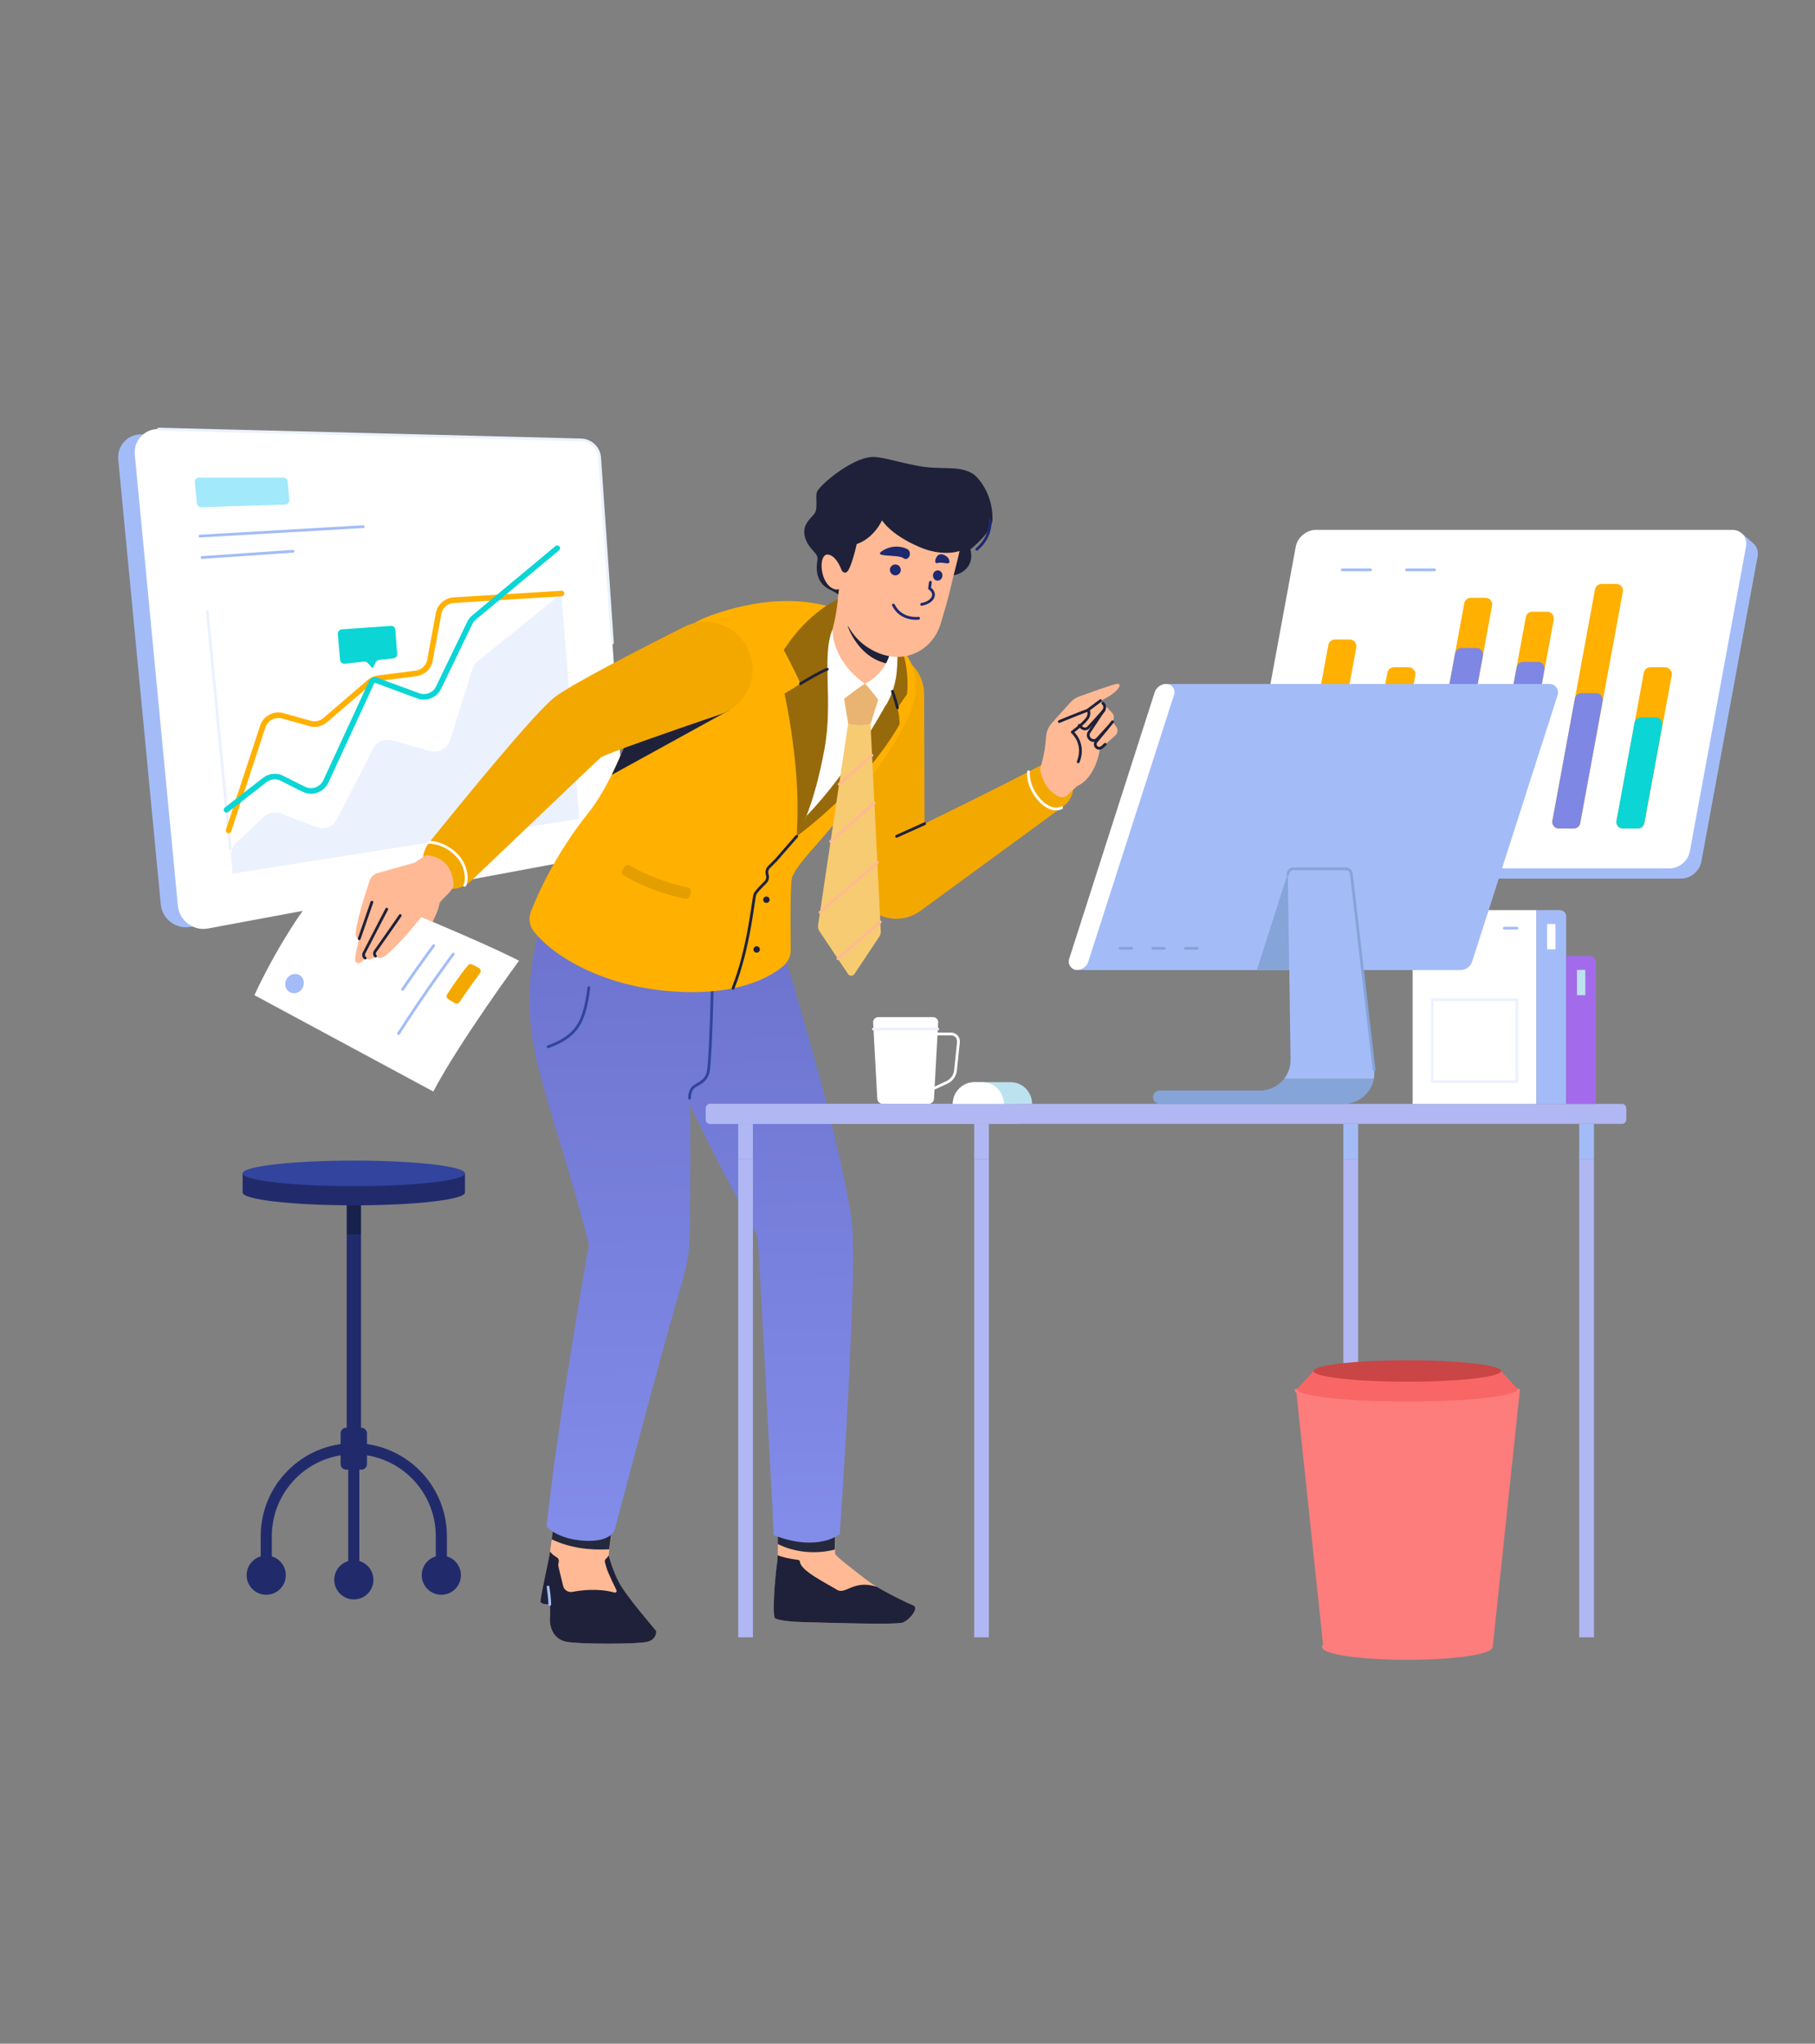 <svg xmlns="http://www.w3.org/2000/svg" width="596" height="671" viewBox="0 0 596 671" fill="none"><rect x="0" y="0" width="596" height="671" fill="#808080" stroke="none"/><g clip-path="url(#clip0_647_6500)"><path d="M189.283 151.832C189.055 148.683 186.454 146.173 183.305 146.128L46.496 142.614C41.979 142.477 38.374 146.356 38.83 150.874L52.794 296.9C53.25 301.783 57.813 305.206 62.605 304.293L192.751 280.062C195.809 279.468 197.999 276.73 197.771 273.582L189.283 151.832Z" fill="#A3BCF8"></path><path d="M196.904 150.235C196.676 147.04 194.074 144.531 190.834 144.439L52.063 140.88C47.5 140.743 43.849 144.668 44.26 149.231L58.406 297.357C58.863 302.285 63.472 305.753 68.355 304.841L200.372 280.244C203.475 279.651 205.665 276.822 205.437 273.673L196.904 150.235Z" fill="white"></path><path d="M52.063 140.88L190.835 144.44C194.029 144.531 196.676 147.041 196.904 150.235L201.102 211.064" stroke="#ECF1FE" stroke-width="0.913" stroke-miterlimit="10" stroke-linecap="round" stroke-linejoin="round"></path><path d="M92.997 156.806H65.389C64.522 156.806 63.883 157.536 63.974 158.358L64.659 165.248C64.75 165.978 65.389 166.572 66.119 166.526L93.636 165.659C94.458 165.613 95.097 164.929 95.005 164.107L94.458 158.084C94.366 157.354 93.773 156.806 92.997 156.806Z" fill="#A1E9FB"></path><path d="M65.662 176.018L119.236 172.915" stroke="#A3BCF8" stroke-width="0.913" stroke-miterlimit="10" stroke-linecap="round" stroke-linejoin="round"></path><path d="M66.347 183.045L96.237 180.992" stroke="#A3BCF8" stroke-width="0.913" stroke-miterlimit="10" stroke-linecap="round" stroke-linejoin="round"></path><path d="M156.884 217.088C156.062 217.772 155.424 218.64 155.15 219.643L147.803 243.008C146.936 245.791 144.015 247.389 141.186 246.567L128.774 243.053C126.309 242.369 123.708 243.51 122.522 245.791L110.657 268.973C109.425 271.392 106.55 272.533 103.995 271.574L92.176 267.102C90.259 266.372 88.069 266.828 86.608 268.197L77.573 276.685C76.341 277.826 75.748 279.469 75.885 281.112L76.432 286.816L190.242 268.836L184.355 194.91L156.884 217.088Z" fill="#ECF1FE"></path><path d="M75.611 278.511L68.081 200.797" stroke="#ECF1FE" stroke-width="0.913" stroke-miterlimit="10" stroke-linecap="round" stroke-linejoin="round"></path><path d="M75.062 272.669L86.288 238.535C87.201 235.797 90.076 234.246 92.859 235.022L101.804 237.531C103.538 238.033 105.409 237.623 106.778 236.436L121.289 223.978C122.111 223.294 123.069 222.838 124.118 222.701L136.576 221.103C138.904 220.83 140.775 219.05 141.185 216.768L144.015 201.435C144.471 199.017 146.524 197.192 148.989 197.055L184.4 194.864" stroke="#FFB000" stroke-width="1.825" stroke-miterlimit="10" stroke-linecap="round" stroke-linejoin="round"></path><path d="M74.378 265.87L86.927 256.104C88.57 254.827 90.806 254.598 92.631 255.557L99.704 259.116C102.442 260.485 105.728 259.299 107.006 256.561L122.065 223.933C122.293 223.385 122.932 223.157 123.479 223.339L137.306 228.45C139.907 229.409 142.828 228.268 144.014 225.758L154.282 204.493C154.601 203.808 155.103 203.215 155.697 202.713L182.985 179.988" stroke="#0BD5D5" stroke-width="1.825" stroke-miterlimit="10" stroke-linecap="round" stroke-linejoin="round"></path><path d="M128.363 205.497L112.255 206.637C111.479 206.683 110.886 207.368 110.931 208.189L111.661 216.585C111.707 217.407 112.437 218 113.258 217.909L119.51 217.224C119.967 217.179 120.423 217.361 120.742 217.681L122.066 219.141C122.203 219.323 122.522 219.278 122.613 219.05L123.298 217.498C123.48 217.042 123.937 216.722 124.439 216.677L129.276 216.129C129.96 216.038 130.462 215.445 130.417 214.76L129.823 206.683C129.732 205.953 129.093 205.451 128.363 205.497Z" fill="#0BD5D5"></path><path d="M575.889 178.527L571.919 175.059L570.732 177.295H435.931C432.828 177.295 429.862 179.805 429.314 182.862L410.878 282.891C410.833 283.028 410.833 283.119 410.833 283.256L408.277 283.849L412.339 287.408C413.114 288.093 414.21 288.458 415.396 288.458H552.068C555.171 288.458 558.137 285.948 558.685 282.891L577.121 182.862C577.486 181.128 576.984 179.577 575.889 178.527Z" fill="#A3BCF8"></path><path d="M568.77 173.964H432.098C428.995 173.964 426.028 176.474 425.481 179.532L407.045 279.56C406.497 282.663 408.505 285.127 411.608 285.127H548.28C551.383 285.127 554.349 282.617 554.897 279.56L573.333 179.532C573.926 176.474 571.873 173.964 568.77 173.964Z" fill="white"></path><path d="M443.233 209.969H438.304C437.3 209.969 436.388 210.699 436.205 211.703L425.572 269.521C425.344 270.844 426.348 272.031 427.672 272.031H432.6C433.604 272.031 434.517 271.3 434.699 270.297L445.377 212.525C445.606 211.201 444.602 209.969 443.233 209.969Z" fill="#FFB000"></path><path d="M462.626 219.095H457.698C456.694 219.095 455.781 219.825 455.599 220.829L446.655 269.52C446.426 270.843 447.43 272.03 448.754 272.03H453.682C454.686 272.03 455.599 271.3 455.781 270.296L464.771 221.651C464.954 220.327 463.95 219.095 462.626 219.095Z" fill="#FFB000"></path><path d="M440.768 187.106H450.031" stroke="#A3BCF8" stroke-width="0.913" stroke-miterlimit="10" stroke-linecap="round" stroke-linejoin="round"></path><path d="M461.851 187.106H471.069" stroke="#A3BCF8" stroke-width="0.913" stroke-miterlimit="10" stroke-linecap="round" stroke-linejoin="round"></path><path d="M440.221 226.443H435.292C434.288 226.443 433.376 227.173 433.193 228.177L425.572 269.521C425.344 270.844 426.348 272.031 427.672 272.031H432.6C433.604 272.031 434.517 271.3 434.699 270.297L442.32 228.953C442.548 227.629 441.544 226.443 440.221 226.443Z" fill="#A1E9FB"></path><path d="M459.569 235.569H454.641C453.637 235.569 452.724 236.299 452.542 237.303L446.61 269.52C446.381 270.843 447.385 272.03 448.709 272.03H453.637C454.641 272.03 455.554 271.3 455.736 270.296L461.669 238.079C461.897 236.755 460.893 235.569 459.569 235.569Z" fill="#A1E9FB"></path><path d="M546.82 219.095H541.891C540.887 219.095 539.975 219.825 539.792 220.829L530.848 269.52C530.62 270.843 531.624 272.03 532.947 272.03H537.875C538.879 272.03 539.792 271.3 539.975 270.296L548.964 221.651C549.147 220.327 548.143 219.095 546.82 219.095Z" fill="#FFB000"></path><path d="M543.763 235.569H538.834C537.83 235.569 536.918 236.299 536.735 237.303L530.803 269.52C530.575 270.843 531.579 272.03 532.902 272.03H537.831C538.834 272.03 539.747 271.3 539.93 270.296L545.862 238.079C546.09 236.755 545.086 235.569 543.763 235.569Z" fill="#0BD5D5"></path><path d="M487.863 196.279H482.934C481.93 196.279 481.018 197.009 480.835 198.013L467.693 269.52C467.464 270.844 468.468 272.03 469.792 272.03H474.72C475.724 272.03 476.637 271.3 476.819 270.296L489.962 198.789C490.19 197.511 489.186 196.279 487.863 196.279Z" fill="#FFB000"></path><path d="M484.851 212.752H479.922C478.918 212.752 478.006 213.483 477.823 214.487L467.693 269.52C467.464 270.844 468.468 272.03 469.792 272.03H474.72C475.724 272.03 476.637 271.3 476.819 270.296L486.95 215.262C487.178 213.939 486.174 212.752 484.851 212.752Z" fill="#7E87E4"></path><path d="M508.077 200.842H503.149C502.145 200.842 501.232 201.572 501.05 202.576L488.729 269.521C488.501 270.844 489.504 272.03 490.828 272.03H495.756C496.76 272.03 497.673 271.3 497.855 270.296L510.222 203.398C510.405 202.074 509.401 200.842 508.077 200.842Z" fill="#FFB000"></path><path d="M505.065 217.316H500.137C499.133 217.316 498.22 218.046 498.038 219.05L488.729 269.52C488.501 270.844 489.504 272.03 490.828 272.03H495.756C496.76 272.03 497.673 271.3 497.855 270.296L507.165 219.826C507.393 218.502 506.389 217.316 505.065 217.316Z" fill="#7E87E4"></path><path d="M530.803 191.716H525.874C524.87 191.716 523.958 192.446 523.775 193.45L509.766 269.521C509.538 270.844 510.542 272.031 511.865 272.031H516.793C517.797 272.031 518.71 271.3 518.893 270.296L532.902 194.271C533.13 192.948 532.126 191.716 530.803 191.716Z" fill="#FFB000"></path><path d="M524.186 227.583H519.258C518.254 227.583 517.341 228.313 517.158 229.317L509.766 269.52C509.538 270.843 510.542 272.03 511.865 272.03H516.793C517.797 272.03 518.71 271.3 518.893 270.296L526.285 230.093C526.513 228.769 525.509 227.583 524.186 227.583Z" fill="#7E87E4"></path><path d="M299.944 527.121C298.439 526.528 292.461 523.698 287.897 520.96C286.574 520.185 285.387 519.363 284.429 518.633C280.14 515.302 274.298 510.875 274.207 510.1C274.116 509.324 274.435 500.197 274.435 500.197L255.452 498.6C255.452 498.6 255.498 506.632 255.406 510.647C255.361 511.743 255.361 512.564 255.269 512.792C255.041 513.842 253.535 527.851 254.402 531.091C254.63 531.912 259.696 532.46 262.936 532.551C265.081 532.597 294.286 533.601 296.522 532.734C298.758 531.867 301.907 527.897 299.944 527.121Z" fill="#FFB994"></path><path d="M255.406 506.951C261.156 509.78 267.864 510.328 274.116 508.776C274.161 506.084 274.344 500.151 274.344 500.151L255.36 498.554C255.406 498.554 255.452 503.026 255.406 506.951Z" fill="#25293D"></path><path d="M203.293 519.591C201.012 515.256 199.871 510.647 199.871 510.647L201.194 499.513L182.256 497.733C182.256 497.733 181.207 505.536 180.613 509.369C180.613 509.461 180.568 509.598 180.568 509.689C179.975 513.385 178.104 521.052 177.465 525.706C177.373 526.391 178.606 526.801 180.568 526.801C180.568 526.801 180.75 528.764 180.568 531.273C180.385 533.783 181.48 538.164 185.953 539.031C190.425 539.898 209.591 539.853 212.648 539.031C215.705 538.21 215.523 535.654 215.432 535.426C215.295 535.198 205.529 523.926 203.293 519.591Z" fill="#FFB994"></path><path d="M181.161 505.399C187.23 508.274 193.573 509.004 200.053 508.685L201.149 499.513L182.211 497.733C182.211 497.779 181.663 501.749 181.161 505.399Z" fill="#25293D"></path><path d="M257.37 313.146C248.654 307.852 186.866 310.043 196.54 330.304C206.215 350.565 225.016 357.045 225.974 360.696C227.754 367.313 248.699 405.645 248.699 405.645C249.156 407.835 254.084 504.03 254.084 504.03C268.732 509.734 275.76 503.665 275.76 503.665C275.76 503.665 281.829 415.775 279.684 400.853C275.075 369.047 257.37 313.146 257.37 313.146Z" fill="url(#paint0_linear_647_6500)"></path><path d="M177.693 303.335L176.781 306.757C173.45 318.941 172.993 331.764 175.412 344.177C178.515 359.966 186.09 379.999 193.391 408.565C193.391 408.565 183.489 463.964 179.473 501.201C179.473 501.201 182.85 505.262 191.657 505.856C200.464 506.449 201.788 502.479 201.788 502.479C201.788 502.479 217.896 441.376 224.285 419.882C225.7 415.045 226.475 410.071 226.521 405.052C226.658 392.731 226.841 369.731 226.521 360.559C226.475 359.509 226.749 358.506 227.251 357.593C228.255 355.859 232.134 355.676 232.727 351.478C233.594 345.317 234.096 319.215 234.096 319.215C234.096 319.215 207.218 298.817 177.693 303.335Z" fill="url(#paint1_linear_647_6500)"></path><path d="M226.43 360.559C226.384 359.51 226.658 358.506 227.16 357.593C228.164 355.859 232.043 355.676 232.636 351.478C233.503 345.318 234.005 319.215 234.005 319.215" stroke="#32449E" stroke-width="0.913" stroke-miterlimit="10" stroke-linecap="round" stroke-linejoin="round"></path><path d="M193.345 324.281C193.345 324.281 192.706 331.4 190.47 335.643C188.645 339.112 185.679 341.621 179.975 343.675" stroke="#32449E" stroke-width="0.913" stroke-miterlimit="10" stroke-linecap="round" stroke-linejoin="round"></path><path d="M203.293 519.592C201.012 515.256 199.871 510.647 199.871 510.647C199.688 511.058 199.369 511.469 199.004 511.743C198.684 512.016 198.547 512.473 198.639 512.929C198.867 513.75 199.232 515.119 199.734 516.306C200.19 517.401 201.605 520.459 202.426 522.101C202.654 522.558 202.244 523.014 201.787 522.877C196.539 521.417 191.109 522.056 188.006 522.649C186.591 522.923 185.222 522.056 184.903 520.641C184.264 517.949 183.306 514.207 183.306 513.933C183.306 513.842 183.351 513.385 183.488 512.701C183.58 512.108 183.306 511.56 182.804 511.286C181.161 510.374 180.613 509.37 180.613 509.37C180.613 509.461 180.568 509.598 180.568 509.689C179.975 513.385 178.104 521.052 177.465 525.706C177.373 526.391 178.606 526.802 180.568 526.802C180.568 526.802 180.75 528.764 180.568 531.274C180.385 533.783 181.48 538.164 185.953 539.031C190.425 539.898 209.591 539.853 212.648 539.031C215.705 538.21 215.523 535.654 215.432 535.426C215.295 535.198 205.529 523.927 203.293 519.592Z" fill="#1E2139"></path><path d="M180.522 526.802C180.522 526.802 180.568 525.159 179.975 521.052" stroke="#A3BCF8" stroke-width="0.913" stroke-miterlimit="10" stroke-linecap="round" stroke-linejoin="round"></path><path d="M299.945 527.121C298.439 526.527 292.461 523.698 287.898 520.96C280.049 518.542 277.722 523.789 274.756 521.918C271.789 520.047 262.891 515.758 262.708 512.837C262.708 512.472 262.389 512.199 262.069 512.153C259.149 511.788 256.958 511.24 255.361 510.647C255.316 511.742 255.316 512.564 255.224 512.792C254.996 513.841 253.49 527.851 254.357 531.091C254.586 531.912 259.651 532.46 262.891 532.551C265.036 532.597 294.241 533.601 296.477 532.734C298.713 531.866 301.907 527.896 299.945 527.121Z" fill="#1E2139"></path><path d="M350.825 253.777C348.544 250.811 344.437 249.898 341.106 251.633C328.465 258.295 303.595 270.433 303.595 270.433L303.458 227.812C303.412 220.739 297.936 214.852 290.863 214.396C282.695 213.848 275.941 220.647 276.534 228.77L280.778 289.052C281.508 299.684 293.693 305.297 302.272 299.046L349.228 264.684C352.742 262.128 353.472 257.2 350.825 253.777Z" fill="#F3A800"></path><path d="M303.64 270.434L294.422 274.586" stroke="#1E2139" stroke-width="0.913" stroke-miterlimit="10" stroke-linecap="round" stroke-linejoin="round"></path><path d="M366.524 224.572C364.79 224.937 357.625 227.492 354.34 228.679C353.244 229.09 352.286 229.729 351.51 230.596L345.395 237.395C344.255 238.673 343.57 240.315 343.479 242.05C343.205 247.434 341.517 252.545 341.517 252.545C342.749 258.614 345.943 260.805 347.905 261.581C348.772 261.946 349.822 261.718 350.506 261.079L353.655 258.112C359.998 255.283 361.139 246.065 361.139 246.065L366.296 241.411C367.071 240.726 367.208 239.585 366.615 238.718L365.428 236.984L365.702 236.072C365.885 235.387 365.702 234.611 365.246 234.109L361.458 230.094C367.938 226.945 368.76 224.07 366.524 224.572Z" fill="#FFB994"></path><path d="M347.858 236.893C347.858 236.893 355.57 233.699 357.259 233.197C357.578 233.105 357.852 234.657 357.076 235.798C355.707 237.714 352.102 240.361 352.102 240.361C352.102 240.361 356.483 243.966 354.065 250.127" stroke="#1E2139" stroke-width="0.913" stroke-miterlimit="10" stroke-linecap="round" stroke-linejoin="round"></path><path d="M365.337 236.984L359.952 243.51C359.45 244.103 359.587 244.97 360.181 245.427C360.683 245.792 361.367 245.746 361.869 245.335L362.919 244.377" stroke="#1E2139" stroke-width="0.913" stroke-miterlimit="10" stroke-linecap="round" stroke-linejoin="round"></path><path d="M363.467 239.22L360.364 242.597C359.725 243.281 358.675 243.327 357.991 242.688L357.854 242.551C357.26 242.004 357.169 241.091 357.626 240.407L362.463 233.151C362.919 232.466 362.828 231.599 362.28 231.006L362.143 230.869" stroke="#1E2139" stroke-width="0.913" stroke-miterlimit="10" stroke-linecap="round" stroke-linejoin="round"></path><path d="M361.367 230.048L357.214 233.151" stroke="#1E2139" stroke-width="0.913" stroke-miterlimit="10" stroke-linecap="round" stroke-linejoin="round"></path><path d="M354.385 238.171L355.252 238.946C355.891 239.494 356.803 239.448 357.397 238.855L362.507 233.242" stroke="#1E2139" stroke-width="0.913" stroke-miterlimit="10" stroke-linecap="round" stroke-linejoin="round"></path><path d="M337.729 253.413C337.729 253.413 337.227 257.428 340.603 261.763C343.798 265.871 347.083 266.099 348.589 265.186" stroke="white" stroke-width="0.913" stroke-miterlimit="10" stroke-linecap="round" stroke-linejoin="round"></path><path d="M319.567 155.62C314.912 152.653 309.345 154.388 301.724 153.019C294.606 151.741 289.495 149.824 286.163 150.052C279.318 150.509 268.777 159.635 268.23 161.598C267.682 163.56 268.686 166.982 267.454 168.625C266.267 170.268 263.119 172.276 264.396 176.565C265.72 180.855 268.868 181.311 268.412 183.958C267.956 186.559 267.773 191.351 272.565 193.632C277.356 195.914 276.58 197.374 281.144 195.549C285.707 193.723 310.075 190.529 311.809 188.978C311.809 188.978 314.091 189.115 316.19 187.654C318.791 185.829 319.385 183.182 318.654 180.353C318.654 180.353 325.91 174.786 325.91 170.405C326.001 161.689 320.799 156.395 319.567 155.62Z" fill="#1E2139"></path><path d="M276.215 200.478C258.555 193.541 239.115 199.793 231.631 202.759C228.984 203.809 226.566 205.315 224.558 207.277C210.868 220.511 206.852 249.716 193.071 267.057C182.301 280.564 176.551 293.615 174.315 299.365C173.494 301.419 173.813 303.792 175.137 305.571C181.389 313.831 198.455 324.463 223.097 325.65C242.948 326.608 253.033 320.722 257.231 317.162C258.783 315.839 259.65 313.877 259.65 311.869C259.559 305.526 259.467 290.467 260.06 288.276C260.836 285.538 265.263 280.564 265.263 280.564C285.524 257.702 297.845 240.087 300.172 229.957C302.454 219.872 298.666 209.285 276.215 200.478Z" fill="#FFB000"></path><path d="M283.974 224.48C283.974 224.48 278.224 225.256 276.9 223.202C275.577 221.149 270.922 215.445 270.922 215.445C270.922 215.445 271.151 250.035 264.123 269.566C264.123 269.566 281.19 252.864 286.894 242.505C292.598 232.192 292.096 229.089 290.91 226.944C289.723 224.8 283.974 224.48 283.974 224.48Z" fill="white"></path><path d="M293.875 213.346C295.518 223.111 290.361 232.375 290.361 232.375C290.361 232.375 279.227 252.956 264.852 267.878L261.612 274.586C285.752 256.332 295.427 237.714 295.427 237.714C295.427 237.714 295.335 236.071 295.198 234.885C295.016 233.653 294.696 232.421 294.696 232.421L297.845 227.949C298.849 219.369 295.518 211.064 295.518 211.064C291.502 210.243 293.875 213.346 293.875 213.346Z" fill="#966A0A"></path><path d="M209.5 234.063C206.762 240.863 204.069 247.89 200.875 254.416L239.526 233.151L228.803 229.683L209.5 234.063Z" fill="#1E2139"></path><path d="M275.622 192.4C275.622 192.4 274.481 203.033 273.021 208.007C271.561 212.981 275.622 225.256 284.064 226.26C291.411 227.173 292.004 217.955 292.004 217.955C292.004 217.955 293.556 206.227 294.332 203.307C295.153 200.386 283.015 188.521 275.622 192.4Z" fill="#FFB994"></path><path d="M278.314 205.406C278.314 205.406 281.691 216.312 292.05 218.001L293.054 212.616C293.054 212.616 283.471 210.927 278.314 205.406Z" fill="#1E2139"></path><path d="M276.944 227.994L278.542 237.668C278.542 237.668 282.375 238.855 285.888 237.668L288.718 228.679L284.018 224.526L276.944 227.994Z" fill="#E9B371"></path><path d="M273.386 206.683L273.979 203.945C273.979 203.945 269.324 207.824 269.917 215.217C270.419 221.332 273.523 228.268 274.618 230.504C274.8 230.915 275.302 231.006 275.622 230.732C279.729 227.264 283.973 224.48 283.973 224.48C272.838 216.54 273.386 206.683 273.386 206.683Z" fill="white"></path><path d="M292.87 211.977L292.049 215.217C289.813 222.016 284.018 224.481 284.018 224.481C284.976 225.211 288.444 229.774 289.813 231.599C290.087 231.964 290.634 231.964 290.908 231.554C291.867 230.002 293.874 226.169 294.422 220.921C295.061 214.532 294.422 210.197 294.422 210.197L292.87 211.977Z" fill="white"></path><path d="M257.369 213.392C257.369 213.392 261.202 220.51 262.845 224.48C262.845 224.48 259.833 226.397 257.597 227.766C257.597 227.766 260.518 240.224 261.613 256.515C262.206 265.779 261.613 274.54 261.613 274.54C261.613 274.54 266.952 266.828 270.785 245.654C273.615 230.002 269.736 215.171 273.386 206.638C273.386 206.638 274.619 202.303 275.121 196.735C275.121 196.781 265.583 200.751 257.369 213.392Z" fill="#966A0A"></path><path d="M262.845 224.481C262.845 224.481 269.233 220.602 271.652 219.735" stroke="#1E2139" stroke-width="0.913" stroke-miterlimit="10" stroke-linecap="round" stroke-linejoin="round"></path><path d="M261.612 274.586L254.767 282.435L252.531 284.671C251.892 285.31 251.664 286.314 251.938 287.181C252.257 288.093 251.983 289.052 251.299 289.736C250.112 290.877 248.333 292.702 247.922 293.569C247.329 294.938 246.051 311.184 240.712 324.463" stroke="#1E2139" stroke-width="0.913" stroke-miterlimit="10" stroke-linecap="round" stroke-linejoin="round"></path><path d="M294.697 232.375C294.697 232.375 293.738 228.633 293.054 226.99" stroke="#1E2139" stroke-width="0.913" stroke-miterlimit="10" stroke-linecap="round" stroke-linejoin="round"></path><path d="M251.664 294.345C251.071 294.345 250.614 294.802 250.614 295.395C250.614 295.988 251.071 296.444 251.664 296.444C252.257 296.444 252.713 295.988 252.713 295.395C252.713 294.802 252.211 294.345 251.664 294.345Z" fill="#1E2139"></path><path d="M248.47 312.781C249.05 312.781 249.52 312.311 249.52 311.732C249.52 311.152 249.05 310.682 248.47 310.682C247.891 310.682 247.421 311.152 247.421 311.732C247.421 312.311 247.891 312.781 248.47 312.781Z" fill="#1E2139"></path><path d="M225.881 291.379C216.07 289.28 209.362 285.72 206.761 284.169C206.122 283.804 205.301 284.032 204.936 284.716L204.388 285.812C204.114 286.405 204.297 287.089 204.89 287.454C207.354 288.96 214.427 292.839 225.014 295.075C225.699 295.212 226.338 294.801 226.52 294.163L226.84 292.93C227.022 292.246 226.566 291.516 225.881 291.379Z" fill="#E49E00"></path><path d="M138.174 300.871C138.174 300.871 137.718 305.617 138.676 307.488C139.497 309.085 141.049 308.994 141.323 308.218C141.597 307.442 141.231 304.157 142.737 301.191C144.243 298.224 144.563 295.578 144.745 294.391C144.973 293.205 137.079 291.562 138.174 300.871Z" fill="#FFB994"></path><path d="M83.551 326.745L142.281 358.369C151.043 341.804 170.437 315.428 170.437 315.428C153.096 306.529 107.417 288.55 107.417 288.55C92.86 305.662 83.551 326.745 83.551 326.745Z" fill="white"></path><path d="M246.006 213.985C242.629 205.497 232.681 201.755 224.558 205.862C209.408 213.483 187.641 224.709 182.256 228.816C175.822 233.698 152.138 262.721 140.958 276.594C137.672 280.655 138.357 286.588 142.464 289.827C146.114 292.702 151.317 292.474 154.693 289.234C167.243 277.278 195.627 250.126 197.224 248.757C198.547 247.617 220.816 239.905 236.605 234.52C245.002 231.599 249.337 222.244 246.006 213.985Z" fill="#F3A800"></path><path d="M139.908 280.792L136.121 283.257L124.028 286.634C122.796 286.999 121.792 287.911 121.381 289.143C120.012 293.296 116.955 302.788 116.772 306.484C116.681 308.218 117.959 308.218 117.959 308.218C117.959 308.218 116.133 314.744 116.772 315.702C117.639 317.071 119.191 315.519 119.967 314.561C119.967 314.561 121.381 315.885 123.344 313.922C123.709 314.333 124.895 314.972 126.401 313.877C130.964 310.545 138.448 300.962 138.448 300.962C138.448 300.962 141.825 299.365 145.111 295.532C146.297 294.163 148.305 292.794 148.944 290.695C148.898 290.695 149.309 281.431 139.908 280.792Z" fill="#FFB994"></path><path d="M119.921 314.561C119.419 314.196 119.236 313.511 119.51 312.964L126.994 298.498" stroke="#1E2139" stroke-width="0.913" stroke-miterlimit="10" stroke-linecap="round" stroke-linejoin="round"></path><path d="M117.958 308.218L122.111 296.216" stroke="#1E2139" stroke-width="0.913" stroke-miterlimit="10" stroke-linecap="round" stroke-linejoin="round"></path><path d="M157.249 317.801C156.473 317.39 155.651 316.98 155.058 316.66C154.556 316.432 153.963 316.523 153.644 316.98C151.042 320.128 148.122 324.464 146.844 326.426C146.479 326.973 146.662 327.749 147.209 328.069L149.354 329.346C149.902 329.666 150.586 329.529 150.906 328.981C153.415 325.285 156.245 321.361 157.614 319.49C158.024 318.988 157.842 318.166 157.249 317.801Z" fill="#F3A800"></path><path d="M148.807 313.283C148.807 313.283 139.68 325.513 130.873 339.34" stroke="#A3BCF8" stroke-width="0.913" stroke-miterlimit="10" stroke-linecap="round" stroke-linejoin="round"></path><path d="M142.418 310.454C142.418 310.454 137.946 316.478 132.196 324.829" stroke="#A3BCF8" stroke-width="0.913" stroke-miterlimit="10" stroke-linecap="round" stroke-linejoin="round"></path><path d="M123.298 313.922C122.887 313.511 122.841 312.873 123.161 312.416C124.895 309.952 130.188 302.468 131.42 300.597" stroke="#1E2139" stroke-width="0.913" stroke-miterlimit="10" stroke-linecap="round" stroke-linejoin="round"></path><path d="M140.912 276.548C140.912 276.548 145.019 276.32 149.263 280.062C153.507 283.804 153.553 289.234 152.594 290.694" stroke="white" stroke-width="0.913" stroke-miterlimit="10" stroke-linecap="round" stroke-linejoin="round"></path><path d="M97.286 319.809C95.552 319.581 93.909 320.904 93.681 322.775C93.498 324.646 94.822 326.106 96.556 326.106C98.199 326.106 99.568 324.783 99.75 323.14C99.978 321.497 98.929 319.991 97.286 319.809Z" fill="#A3BCF8"></path><path d="M276.032 169.949C272.382 180.034 276.032 188.43 275.804 193.587C275.576 198.698 277.173 208.646 286.756 213.62C296.796 218.822 306.196 213.483 308.843 204.949C312.22 193.86 311.809 193.86 314.501 183.502C317.513 171.956 313.589 169.082 311.581 166.754C302.728 156.532 280.276 158.038 276.032 169.949Z" fill="#FFB994"></path><path d="M298.667 155.711C284.11 152.836 274.39 158.267 272.2 164.61C270.009 170.953 271.287 183.593 273.249 184.278C275.212 184.962 276.581 189.024 278.086 187.792C279.592 186.56 281.326 178.619 281.326 178.619C287.122 176.657 289.632 170.816 289.632 170.816C289.632 170.816 292.278 175.379 301.542 179.441C312.266 184.141 318.289 179.441 318.289 179.441C322.168 166.344 313.27 158.632 298.667 155.711Z" fill="#1E2139"></path><path d="M271.971 182.087C268.868 181.631 269.05 189.981 272.655 192.719C275.074 194.59 276.717 192.719 276.717 192.719V188.202C276.717 188.202 275.074 182.543 271.971 182.087Z" fill="#FFB994"></path><path d="M278.497 237.668L268.64 303.746C268.549 304.476 268.686 305.16 269.097 305.753L278.451 319.763C278.953 320.539 280.094 320.539 280.596 319.763L288.765 307.488C289.084 306.986 289.267 306.347 289.221 305.753L285.844 237.668C281.874 238.627 278.497 237.668 278.497 237.668Z" fill="#F7CB71"></path><path d="M286.345 247.982L275.53 257.474" stroke="#FFB994" stroke-width="0.913" stroke-miterlimit="10" stroke-linecap="round" stroke-linejoin="round"></path><path d="M287.122 263.634L272.747 276.275" stroke="#FFB994" stroke-width="0.913" stroke-miterlimit="10" stroke-linecap="round" stroke-linejoin="round"></path><path d="M288.125 283.165L269.278 299.547" stroke="#FFB994" stroke-width="0.913" stroke-miterlimit="10" stroke-linecap="round" stroke-linejoin="round"></path><path d="M289.083 302.696L275.119 314.789" stroke="#FFB994" stroke-width="0.913" stroke-miterlimit="10" stroke-linecap="round" stroke-linejoin="round"></path><path d="M292.872 185.738C292.096 186.377 292.005 187.472 292.644 188.248C293.283 189.024 294.378 189.115 295.154 188.476C295.929 187.837 296.021 186.742 295.382 185.966C294.789 185.236 293.648 185.099 292.872 185.738Z" fill="#1F2970"></path><path d="M302.637 198.424C306.561 197.694 307.702 194.819 305.238 193.176L305.512 191.168" stroke="#1F296F" stroke-width="0.913" stroke-miterlimit="10" stroke-linecap="round" stroke-linejoin="round"></path><path d="M301.634 202.987C301.634 202.987 295.929 203.808 293.374 198.652" stroke="#1F296F" stroke-width="0.913" stroke-miterlimit="10" stroke-linecap="round" stroke-linejoin="round"></path><path d="M308.159 187.289C307.292 187.153 306.516 187.791 306.379 188.704C306.242 189.617 306.835 190.484 307.657 190.621C308.524 190.758 309.3 190.119 309.437 189.206C309.573 188.248 309.026 187.426 308.159 187.289Z" fill="#1F2970"></path><path d="M297.8 180.216C296.203 179.44 293.146 178.847 290.043 180.673C285.844 183.137 294.788 181.905 296.614 183.228C298.439 184.551 299.808 181.129 297.8 180.216Z" fill="#1F296F"></path><path d="M308.296 182.133C307.201 182.635 306.425 185.373 308.023 184.825C309.62 184.323 312.769 186.149 311.491 183.411C311.126 182.681 309.483 181.54 308.296 182.133Z" fill="#1F296F"></path><path d="M325.042 170.724C325.042 170.724 325.955 175.926 320.753 180.353" stroke="#1F296F" stroke-width="0.913" stroke-miterlimit="10" stroke-linecap="round" stroke-linejoin="round"></path><path d="M118.551 392.365H113.851V405.279H118.551V392.365Z" fill="#18214C"></path><path d="M118.551 405.28H113.851V479.799H118.551V405.28Z" fill="#212B6C"></path><path d="M79.672 391.544C79.672 393.871 96.009 395.742 116.179 395.742C136.349 395.742 152.685 393.871 152.685 391.544V385.247H79.672V391.544Z" fill="#212B6C"></path><path d="M87.43 517.173V504.396C87.43 488.515 100.298 475.646 116.179 475.646C132.059 475.646 144.928 488.515 144.928 504.396V517.173" stroke="#212B6C" stroke-width="3.651" stroke-miterlimit="10" stroke-linecap="round" stroke-linejoin="round"></path><path d="M116.179 475.646V518.724" stroke="#212B6C" stroke-width="3.651" stroke-miterlimit="10" stroke-linecap="round" stroke-linejoin="round"></path><path d="M91.971 521.721C94.484 519.208 94.484 515.134 91.971 512.621C89.459 510.108 85.385 510.108 82.872 512.621C80.359 515.134 80.359 519.208 82.872 521.721C85.385 524.233 89.459 524.233 91.971 521.721Z" fill="#212B6C"></path><path d="M149.469 521.721C151.982 519.208 151.982 515.134 149.469 512.622C146.957 510.109 142.883 510.109 140.37 512.622C137.857 515.134 137.857 519.208 140.37 521.721C142.883 524.234 146.957 524.234 149.469 521.721Z" fill="#212B6C"></path><path d="M117.671 524.96C121.13 524.144 123.271 520.678 122.454 517.22C121.638 513.761 118.172 511.62 114.714 512.436C111.256 513.253 109.114 516.719 109.931 520.177C110.747 523.635 114.213 525.777 117.671 524.96Z" fill="#212B6C"></path><path d="M116.179 389.445C136.341 389.445 152.685 387.565 152.685 385.247C152.685 382.928 136.341 381.048 116.179 381.048C96.016 381.048 79.672 382.928 79.672 385.247C79.672 387.565 96.016 389.445 116.179 389.445Z" fill="#32449E"></path><path d="M118.643 468.755H113.715C112.665 468.755 111.844 469.577 111.844 470.626V480.666C111.844 481.715 112.665 482.537 113.715 482.537H118.643C119.693 482.537 120.514 481.715 120.514 480.666V470.626C120.514 469.622 119.647 468.755 118.643 468.755Z" fill="#212B6C"></path><path d="M532.583 362.43H233.228C232.406 362.43 231.768 363.069 231.768 363.89V367.541C231.768 368.363 232.406 369.001 233.228 369.001H532.583C533.404 369.001 534.043 368.363 534.043 367.541V363.89C534.043 363.069 533.404 362.43 532.583 362.43Z" fill="#B0B7F2"></path><path d="M333.895 362.43H233.228C232.406 362.43 231.768 363.069 231.768 363.89V367.541C231.768 368.363 232.406 369.001 233.228 369.001H333.895C334.716 369.001 335.355 368.363 335.355 367.541V363.89C335.355 363.069 334.716 362.43 333.895 362.43Z" fill="#B0B7F2"></path><path d="M247.238 369.047H242.4V380.638H247.238V369.047Z" fill="#B0B7F2"></path><path d="M247.238 380.638H242.4V537.571H247.238V380.638Z" fill="#B0B7F2"></path><path d="M324.724 369.047H319.887V380.638H324.724V369.047Z" fill="#B0B7F2"></path><path d="M324.724 380.638H319.887V537.571H324.724V380.638Z" fill="#B0B7F2"></path><path d="M445.971 369.047H441.134V380.638H445.971V369.047Z" fill="#A3BCF8"></path><path d="M445.971 380.638H441.134V537.571H445.971V380.638Z" fill="#B0B7F2"></path><path d="M523.41 380.638H518.573V537.571H523.41V380.638Z" fill="#B0B7F2"></path><path d="M523.41 369.047H518.573V380.638H523.41V369.047Z" fill="#A3BCF8"></path><path d="M434.517 540.537C434.517 542.728 446.883 544.507 462.125 544.507C477.366 544.507 489.733 542.728 489.733 540.537L498.632 456.435H425.618L434.517 540.537Z" fill="#FD7C7C"></path><path d="M434.517 540.537C434.517 542.728 446.883 544.507 462.125 544.507C477.366 544.507 489.733 542.728 489.733 540.537L498.631 456.435" stroke="#FD7C7C" stroke-width="0.913" stroke-miterlimit="10" stroke-linecap="round" stroke-linejoin="round"></path><path d="M431.322 450.138L425.618 456.435C425.618 458.762 441.955 460.633 462.125 460.633C482.295 460.633 498.632 458.762 498.632 456.435L492.927 450.138H431.322Z" fill="#F96666"></path><path d="M425.618 456.435C425.618 458.762 441.955 460.633 462.125 460.633C482.295 460.633 498.632 458.762 498.632 456.435" stroke="#FD7C7C" stroke-width="0.913" stroke-miterlimit="10" stroke-linecap="round" stroke-linejoin="round"></path><path d="M462.125 453.652C479.137 453.652 492.927 452.078 492.927 450.138C492.927 448.197 479.137 446.624 462.125 446.624C445.113 446.624 431.322 448.197 431.322 450.138C431.322 452.078 445.113 453.652 462.125 453.652Z" fill="#CA4545"></path><path d="M504.518 298.817H463.858V362.43H504.518V298.817Z" fill="white"></path><path d="M512.184 298.817H504.518V362.43H514.283V300.917C514.329 299.776 513.37 298.817 512.184 298.817Z" fill="#A3BCF8"></path><path d="M498.084 328.205H470.293V355.129H498.084V328.205Z" stroke="#ECF1FE" stroke-width="0.913" stroke-miterlimit="10" stroke-linecap="round" stroke-linejoin="round"></path><path d="M498.084 304.75H493.977" stroke="#A3BCF8" stroke-width="0.913" stroke-miterlimit="10" stroke-linecap="round" stroke-linejoin="round"></path><path d="M510.77 303.381H508.032V311.686H510.77V303.381Z" fill="white"></path><path d="M521.951 313.876H514.284V362.43H524.05V316.021C524.095 314.835 523.137 313.876 521.951 313.876Z" fill="#A36BEB"></path><path d="M520.582 318.44H517.844V326.745H520.582V318.44Z" fill="#BCE2F0"></path><path d="M508.898 224.572H382.995C381.261 224.572 379.664 225.713 379.162 227.401L351.098 314.88C350.55 316.66 351.873 318.485 353.699 318.485H479.601C481.335 318.485 482.932 317.344 483.434 315.656L511.499 228.177C512.046 226.351 510.723 224.572 508.898 224.572Z" fill="#A3BCF8"></path><path d="M443.733 286.816C443.642 285.949 442.866 285.264 441.999 285.264H424.658C423.7 285.264 422.879 286.04 422.924 287.044L423.791 347.828C423.837 350.246 423.015 352.436 421.646 354.216H451.126C451.308 353.258 451.354 352.254 451.217 351.25L443.733 286.816Z" fill="#A3BCF8"></path><path d="M413.752 358.05H380.805C379.573 358.05 378.614 359.053 378.614 360.24C378.614 361.472 379.618 362.43 380.805 362.43H441.269C446.243 362.43 450.304 358.825 451.126 354.216H421.647C419.776 356.544 416.946 358.05 413.752 358.05Z" fill="#85A4D8"></path><path d="M422.924 286.679L412.748 318.394H423.335L422.879 286.999C422.924 286.907 422.924 286.816 422.924 286.679Z" fill="#85A4D8"></path><path d="M382.996 224.572C381.216 224.572 379.665 225.713 379.163 227.355L351.098 314.835C350.551 316.614 351.829 318.44 353.7 318.44C355.342 318.44 356.848 317.344 357.35 315.793L385.552 228.04C386.099 226.306 384.821 224.572 382.996 224.572Z" fill="white"></path><path d="M367.8 311.366H371.633" stroke="#85A4D8" stroke-width="0.913" stroke-miterlimit="10" stroke-linecap="round" stroke-linejoin="round"></path><path d="M378.569 311.366H382.357" stroke="#85A4D8" stroke-width="0.913" stroke-miterlimit="10" stroke-linecap="round" stroke-linejoin="round"></path><path d="M389.293 311.366H393.126" stroke="#85A4D8" stroke-width="0.913" stroke-miterlimit="10" stroke-linecap="round" stroke-linejoin="round"></path><path d="M422.925 287.044C422.925 286.086 423.701 285.264 424.659 285.264H442C442.867 285.264 443.642 285.949 443.734 286.816L451.217 351.204" stroke="#85A4D8" stroke-width="0.913" stroke-miterlimit="10" stroke-linecap="round" stroke-linejoin="round"></path><path d="M306.378 333.955H288.399C287.44 333.955 286.619 334.776 286.71 335.735L288.079 360.787C288.125 361.7 288.855 362.385 289.768 362.385H305.009C305.922 362.385 306.652 361.655 306.698 360.787L308.067 335.735C308.158 334.822 307.382 333.955 306.378 333.955Z" fill="white"></path><path d="M286.802 337.879H307.93" stroke="#ECF1FE" stroke-width="0.913" stroke-miterlimit="10" stroke-linecap="round" stroke-linejoin="round"></path><path d="M307.884 339.476H312.311C313.771 339.476 314.866 340.708 314.729 342.168L313.771 351.386C313.588 353.166 312.493 354.672 310.896 355.402L306.926 357.227" stroke="white" stroke-width="0.913" stroke-miterlimit="10" stroke-linecap="round" stroke-linejoin="round"></path><path d="M331.751 355.312H320.023C316.099 355.312 312.904 358.506 312.904 362.43H338.915C338.915 360.468 338.094 358.688 336.816 357.365C335.538 356.042 333.713 355.312 331.751 355.312Z" fill="#BCE2F0"></path><path d="M322.487 355.312H319.977C316.053 355.312 312.858 358.506 312.858 362.43H329.651C329.651 360.468 328.83 358.688 327.552 357.365C326.275 356.042 324.495 355.312 322.487 355.312Z" fill="white"></path></g><defs><linearGradient id="paint0_linear_647_6500" x1="236.651" y1="321.483" x2="238.196" y2="509.816" gradientUnits="userSpaceOnUse"><stop stop-color="#6D75D0"></stop><stop offset="1" stop-color="#838DEA"></stop></linearGradient><linearGradient id="paint1_linear_647_6500" x1="203.153" y1="313.889" x2="205.491" y2="509.371" gradientUnits="userSpaceOnUse"><stop stop-color="#6D75D0"></stop><stop offset="1" stop-color="#838DEA"></stop></linearGradient><clipPath id="clip0_647_6500"><rect width="596" height="671" fill="white"></rect></clipPath></defs></svg>